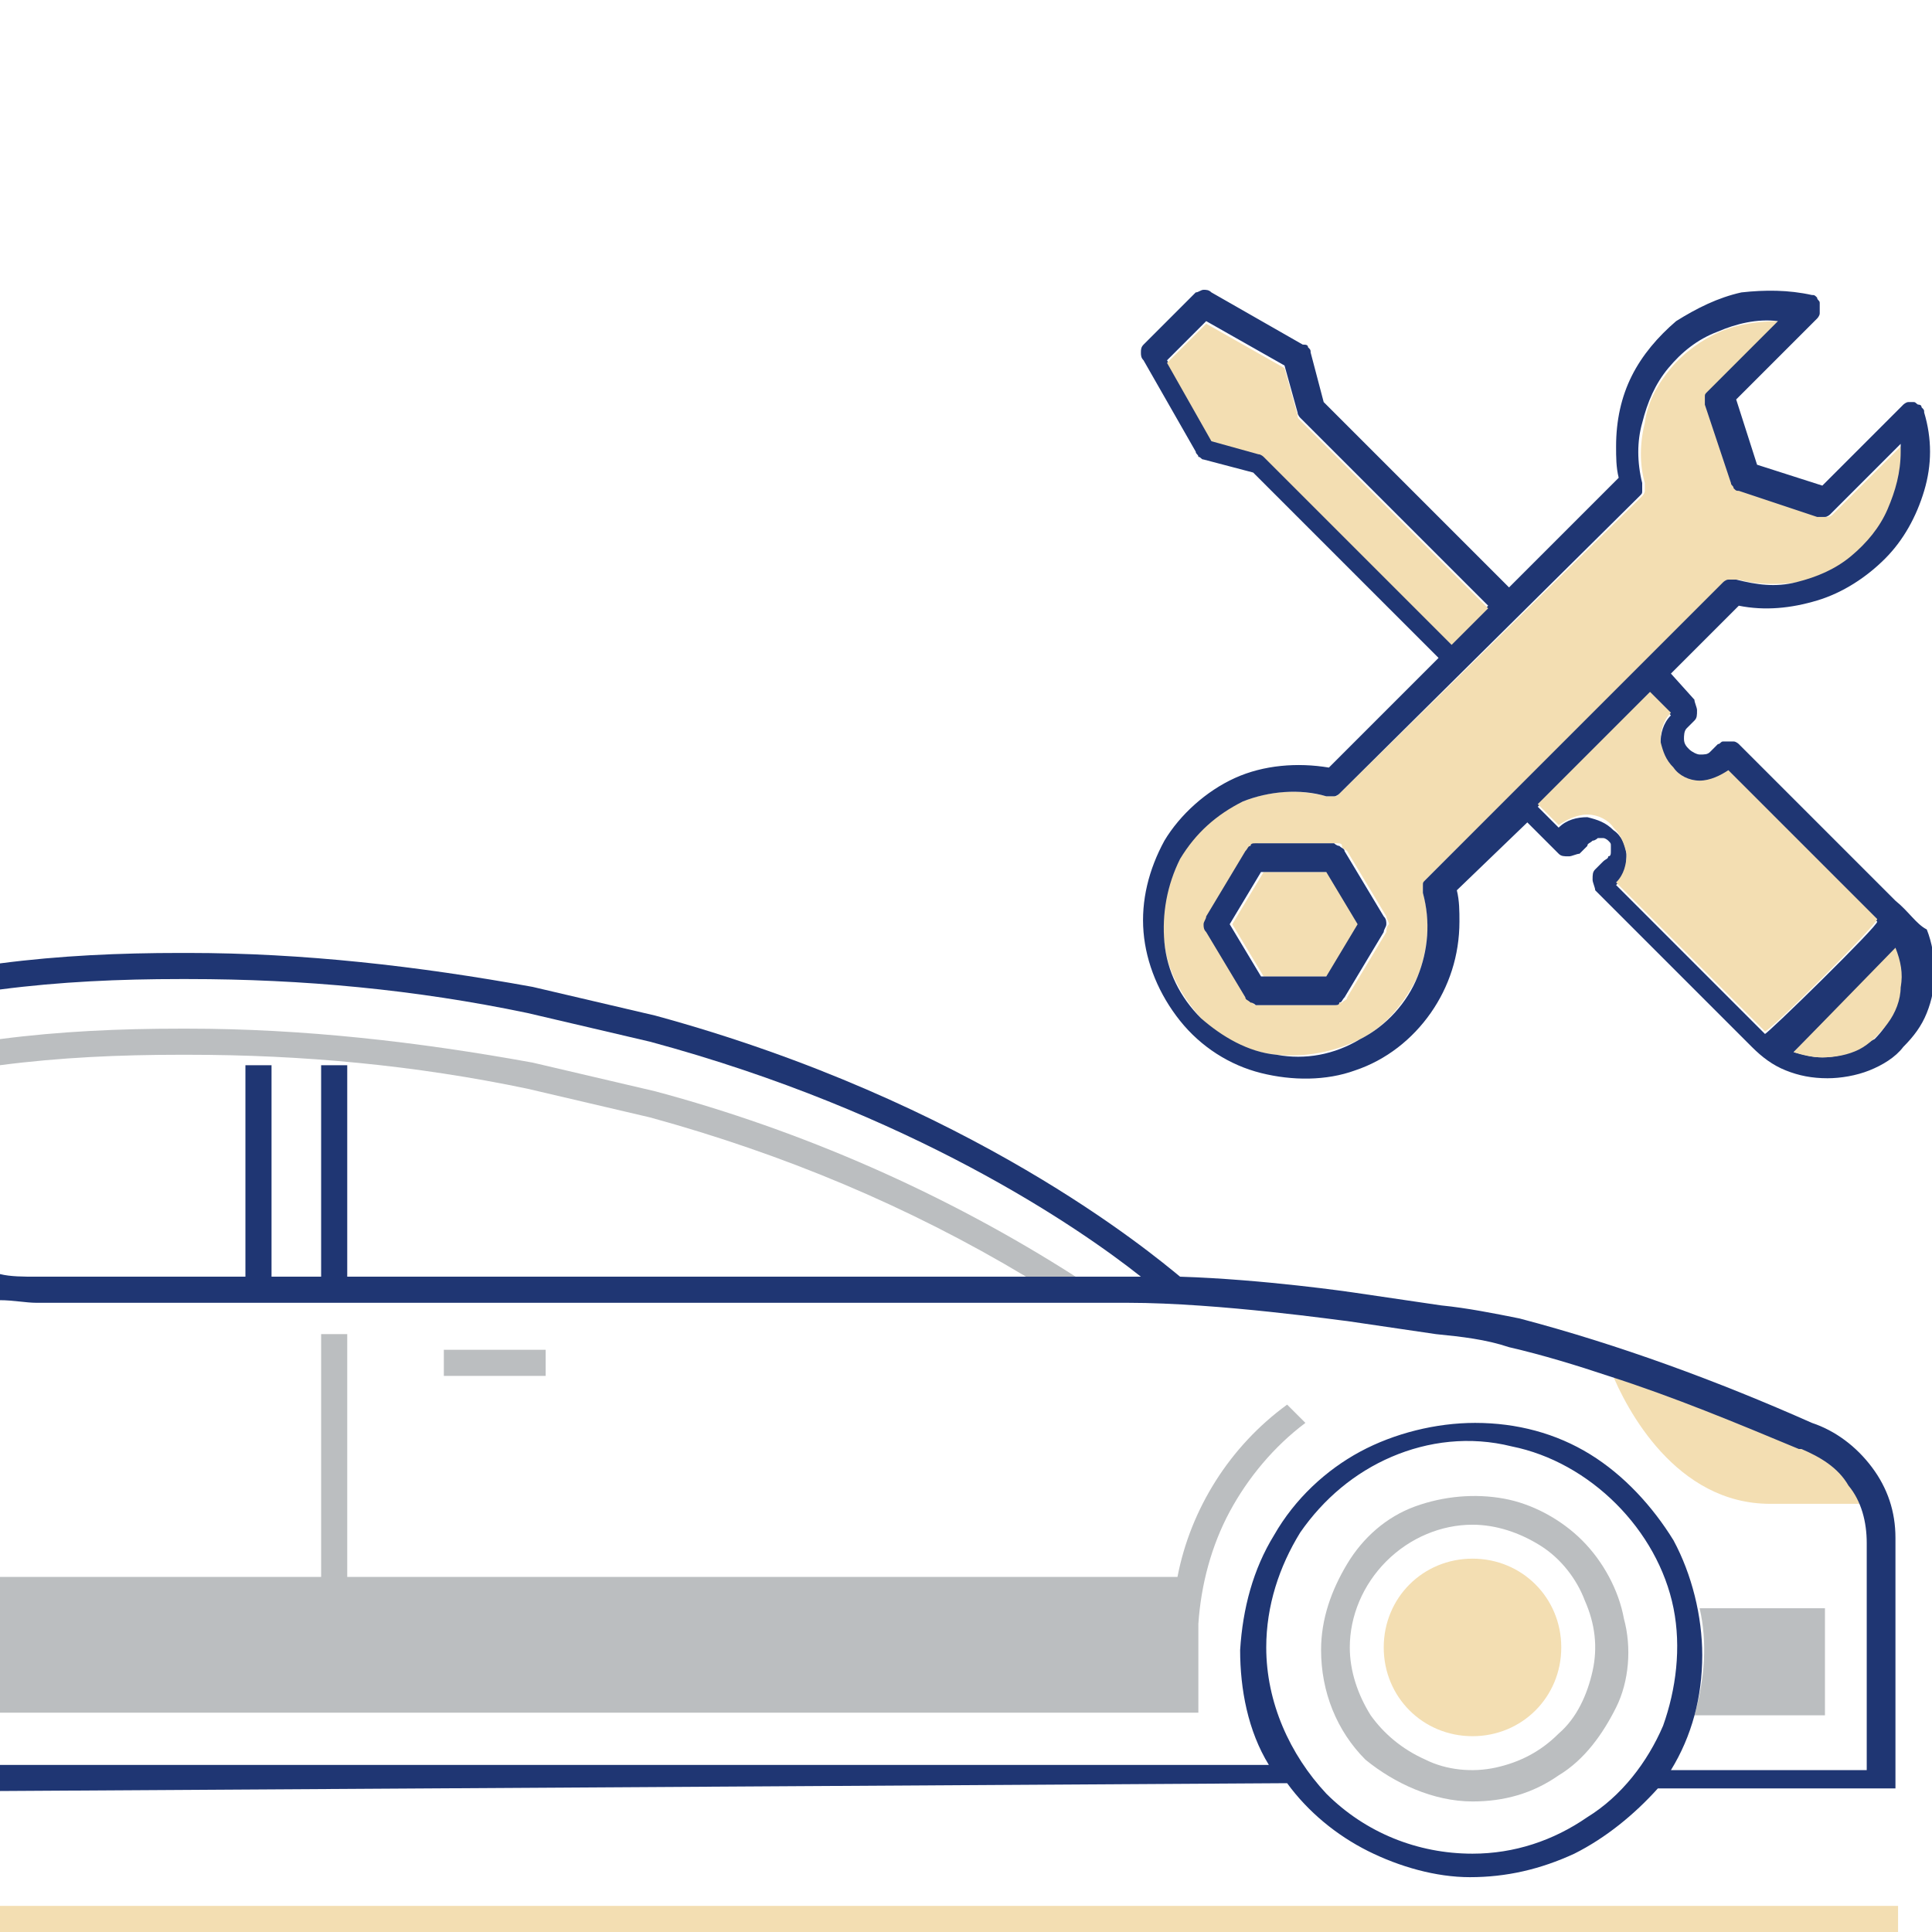 <?xml version="1.0" encoding="utf-8"?>
<!-- Generator: Adobe Illustrator 25.4.0, SVG Export Plug-In . SVG Version: 6.00 Build 0)  -->
<svg version="1.2" baseProfile="tiny" id="Слой_1"
	 xmlns="http://www.w3.org/2000/svg" xmlns:xlink="http://www.w3.org/1999/xlink" x="0px" y="0px" viewBox="0 0 74 74"
	 overflow="visible" xml:space="preserve">
<g>
	<path fill="#F3DEB2" d="M66.1,22.3c0.1-0.1,0.1-0.1,0.2-0.1c0.1,0,0.2,0,0.3,0c0.7,0.2,1.5,0.2,2.3,0.1c0.8-0.2,1.5-0.5,2.1-1
		c0.6-0.5,1.1-1.1,1.4-1.8c0.3-0.7,0.5-1.4,0.5-2.2c0-0.1,0-0.2,0-0.3l-2.7,2.7c-0.1,0.1-0.2,0.1-0.2,0.1c-0.1,0-0.2,0-0.3,0l-3-1
		c-0.1,0-0.1-0.1-0.2-0.1c-0.1-0.1-0.1-0.1-0.1-0.2l-1-3c0-0.1,0-0.2,0-0.3c0-0.1,0.1-0.2,0.1-0.2l2.7-2.7c-0.8,0-1.6,0.1-2.3,0.4
		c-0.7,0.3-1.4,0.8-1.9,1.4c-0.5,0.6-0.9,1.3-1,2.1c-0.2,0.8-0.2,1.6,0,2.3c0,0.1,0,0.2,0,0.3c0,0.1-0.1,0.2-0.1,0.2L51.3,30.4
		c-0.1,0.1-0.1,0.1-0.2,0.1c-0.1,0-0.2,0-0.3,0c-1.1-0.3-2.2-0.2-3.2,0.2c-1,0.4-1.9,1.2-2.4,2.2s-0.8,2.1-0.6,3.2
		c0.1,1.1,0.7,2.1,1.4,2.9c0.8,0.8,1.8,1.3,2.9,1.4c1.1,0.1,2.2-0.1,3.2-0.6c1-0.5,1.7-1.4,2.2-2.4c0.4-1,0.5-2.2,0.2-3.2
		c0-0.1,0-0.2,0-0.3c0-0.1,0.1-0.2,0.1-0.2L66.1,22.3L66.1,22.3z M53.1,35.7l-1.5,2.5c0,0.1-0.1,0.1-0.2,0.2c-0.1,0-0.2,0.1-0.2,0.1
		h-3c-0.1,0-0.2,0-0.2-0.1c-0.1,0-0.1-0.1-0.2-0.2l-1.5-2.5c0-0.1-0.1-0.2-0.1-0.3c0-0.1,0-0.2,0.1-0.3l1.5-2.5
		c0-0.1,0.1-0.1,0.2-0.2c0.1,0,0.2-0.1,0.2-0.1h3c0.1,0,0.2,0,0.2,0.1s0.1,0.1,0.2,0.2l1.5,2.5c0,0.1,0.1,0.2,0.1,0.3
		C53.1,35.5,53.1,35.6,53.1,35.7z"/>
	<path fill="#F3DEB2" d="M48.4,33.4l-1.2,2l1.2,2h2.5l1.2-2l-1.2-2H48.4z"/>
	<path fill="#1F3673" d="M51.5,32.6c0-0.1-0.1-0.1-0.2-0.2c-0.1,0-0.2-0.1-0.2-0.1h-3c-0.1,0-0.2,0-0.2,0.1c-0.1,0-0.1,0.1-0.2,0.2
		l-1.5,2.5c0,0.1-0.1,0.2-0.1,0.3c0,0.1,0,0.2,0.1,0.3l1.5,2.5c0,0.1,0.1,0.1,0.2,0.2c0.1,0,0.2,0.1,0.2,0.1h3c0.1,0,0.2,0,0.2-0.1
		c0.1,0,0.1-0.1,0.2-0.2l1.5-2.5c0-0.1,0.1-0.2,0.1-0.3c0-0.1,0-0.2-0.1-0.3L51.5,32.6z M50.8,37.4h-2.5l-1.2-2l1.2-2h2.5l1.2,2
		L50.8,37.4z"/>
	<path fill="#1F3673" d="M72.6,34.5l-6-6c0,0-0.1-0.1-0.2-0.1c-0.1,0-0.1,0-0.2,0c-0.1,0-0.1,0-0.2,0c-0.1,0-0.1,0.1-0.2,0.1
		l-0.3,0.3c-0.1,0.1-0.2,0.1-0.4,0.1c-0.1,0-0.3-0.1-0.4-0.2c-0.1-0.1-0.2-0.2-0.2-0.4c0-0.1,0-0.3,0.1-0.4l0,0l0.3-0.3
		c0.1-0.1,0.1-0.2,0.1-0.4c0-0.1-0.1-0.3-0.1-0.4L64,25.8l2.6-2.6c1,0.2,2,0.1,3-0.2c1-0.3,1.9-0.9,2.6-1.6c0.7-0.7,1.2-1.6,1.5-2.6
		c0.3-1,0.3-2,0-3c0-0.1,0-0.1-0.1-0.2c0-0.1-0.1-0.1-0.1-0.1c-0.1,0-0.1-0.1-0.2-0.1c-0.1,0-0.1,0-0.2,0c-0.1,0-0.2,0.1-0.2,0.1
		l-3.1,3.1l-2.5-0.8l-0.8-2.5l3.1-3.1c0,0,0.1-0.1,0.1-0.2c0-0.1,0-0.1,0-0.2c0-0.1,0-0.1,0-0.2c0-0.1-0.1-0.1-0.1-0.2
		c-0.1-0.1-0.1-0.1-0.2-0.1c-0.9-0.2-1.8-0.2-2.7-0.1c-0.9,0.2-1.7,0.6-2.5,1.1c-0.7,0.6-1.3,1.3-1.7,2.1c-0.4,0.8-0.6,1.7-0.6,2.7
		c0,0.4,0,0.8,0.1,1.2l-4.2,4.2l-7.1-7.1l-0.5-1.9c0-0.1,0-0.1-0.1-0.2c0-0.1-0.1-0.1-0.2-0.1l-3.5-2c-0.1-0.1-0.2-0.1-0.3-0.1
		c-0.1,0-0.2,0.1-0.3,0.1l-2,2c-0.1,0.1-0.1,0.2-0.1,0.3s0,0.2,0.1,0.3l2,3.5c0,0.1,0.1,0.1,0.1,0.2c0.1,0,0.1,0.1,0.2,0.1l1.9,0.5
		l7.1,7.1l-4.2,4.2c-1.2-0.2-2.5-0.1-3.6,0.4c-1.1,0.5-2.1,1.4-2.7,2.4c-0.6,1.1-0.9,2.3-0.8,3.5c0.1,1.2,0.6,2.4,1.4,3.4
		c0.8,1,1.9,1.7,3.1,2c1.2,0.3,2.5,0.3,3.6-0.1c1.2-0.4,2.2-1.2,2.9-2.2c0.7-1,1.1-2.2,1.1-3.5c0-0.4,0-0.8-0.1-1.2l2.7-2.6l1.2,1.2
		c0.1,0.1,0.2,0.1,0.4,0.1c0.1,0,0.3-0.1,0.4-0.1l0.3-0.3c0-0.1,0.1-0.1,0.2-0.2c0.1,0,0.2-0.1,0.2-0.1c0.1,0,0.2,0,0.2,0
		c0.1,0,0.2,0.1,0.2,0.1c0.1,0.1,0.1,0.1,0.1,0.2c0,0.1,0,0.2,0,0.2c0,0.1,0,0.2-0.1,0.2c0,0.1-0.1,0.1-0.2,0.2l0,0l-0.3,0.3
		c-0.1,0.1-0.1,0.2-0.1,0.4c0,0.1,0.1,0.3,0.1,0.4l6,6c0.4,0.4,0.8,0.7,1.3,0.9s1,0.3,1.6,0.3c0.5,0,1.1-0.1,1.6-0.3
		c0.5-0.2,1-0.5,1.3-0.9c0.4-0.4,0.7-0.8,0.9-1.3c0.2-0.5,0.3-1,0.3-1.6c0-0.5-0.1-1.1-0.3-1.6C73.4,35.4,73.1,34.9,72.6,34.5
		L72.6,34.5z M48.4,17.4c-0.1-0.1-0.1-0.1-0.2-0.1l-1.8-0.5l-1.7-3l1.5-1.5l3,1.7l0.5,1.8c0,0.1,0.1,0.2,0.1,0.2l7.2,7.2l-1.3,1.3
		L48.4,17.4z M54.6,33.7c-0.1,0.1-0.1,0.1-0.1,0.2c0,0.1,0,0.2,0,0.3c0.3,1.1,0.2,2.2-0.2,3.2c-0.4,1-1.2,1.9-2.2,2.4
		c-1,0.6-2.1,0.8-3.2,0.6c-1.1-0.1-2.1-0.7-2.9-1.4c-0.8-0.8-1.3-1.8-1.4-2.9c-0.1-1.1,0.1-2.2,0.6-3.2c0.6-1,1.4-1.7,2.4-2.2
		c1-0.4,2.2-0.5,3.2-0.2c0.1,0,0.2,0,0.3,0c0.1,0,0.2-0.1,0.2-0.1l11.5-11.4c0.1-0.1,0.1-0.1,0.1-0.2c0-0.1,0-0.2,0-0.3
		c-0.2-0.8-0.2-1.6,0-2.3c0.2-0.8,0.5-1.5,1-2.1c0.5-0.6,1.1-1.1,1.9-1.4c0.7-0.3,1.5-0.5,2.3-0.4l-2.7,2.7
		c-0.1,0.1-0.1,0.1-0.1,0.2c0,0.1,0,0.2,0,0.3l1,3c0,0.1,0.1,0.1,0.1,0.2c0.1,0.1,0.1,0.1,0.2,0.1l3,1c0.1,0,0.2,0,0.3,0
		c0.1,0,0.2-0.1,0.2-0.1l2.7-2.7c0,0.1,0,0.2,0,0.3c0,0.8-0.2,1.5-0.5,2.2c-0.3,0.7-0.8,1.3-1.4,1.8c-0.6,0.5-1.3,0.8-2.1,1
		c-0.8,0.2-1.5,0.1-2.3-0.1c-0.1,0-0.2,0-0.3,0c-0.1,0-0.2,0.1-0.2,0.1L54.6,33.7z M61.9,33.9c0.3-0.3,0.4-0.7,0.4-1.1
		c0-0.4-0.2-0.8-0.5-1c-0.3-0.3-0.6-0.4-1-0.5c-0.4,0-0.8,0.1-1.1,0.4l-0.8-0.8l4.3-4.3l0.8,0.8c-0.3,0.3-0.4,0.7-0.4,1.1
		c0,0.4,0.2,0.8,0.5,1c0.3,0.3,0.6,0.4,1,0.5c0.4,0,0.8-0.1,1.1-0.4l5.7,5.7c0.1,0.1-4.3,4.4-4.3,4.3L61.9,33.9z M70.9,40.3
		c-0.3,0.1-0.7,0.2-1.1,0.2c-0.4,0-0.7-0.1-1.1-0.2l3.9-3.9c0.1,0.4,0.2,0.8,0.2,1.2c0,0.4-0.1,0.8-0.3,1.2c-0.2,0.4-0.4,0.7-0.7,1
		C71.6,39.9,71.2,40.1,70.9,40.3L70.9,40.3z"/>
	<path fill="#F3DEB2" d="M57,23.3l-7.2-7.2c-0.1-0.1-0.1-0.1-0.1-0.2l-0.5-1.8l-3-1.7l-1.5,1.5l1.7,3l1.8,0.5c0.1,0,0.2,0.1,0.2,0.1
		l7.2,7.2L57,23.3z"/>
	<path fill="#F3DEB2" d="M71.9,35.2l-5.7-5.7c-0.3,0.2-0.7,0.4-1.1,0.4c-0.4,0-0.8-0.2-1-0.5c-0.3-0.3-0.4-0.6-0.5-1
		c0-0.4,0.1-0.8,0.4-1.1l-0.8-0.8l-4.3,4.3l0.8,0.8c0.3-0.2,0.7-0.4,1.1-0.4c0.4,0,0.8,0.2,1,0.5c0.3,0.3,0.4,0.6,0.5,1
		c0,0.4-0.1,0.8-0.4,1.1l5.7,5.7C67.7,39.6,72,35.3,71.9,35.2z"/>
	<path fill="#F3DEB2" d="M68.7,40.3c0.3,0.1,0.7,0.2,1.1,0.2c0.5,0,1-0.1,1.4-0.3c0.4-0.2,0.8-0.6,1.1-1c0.3-0.4,0.5-0.9,0.5-1.4
		c0.1-0.5,0-1-0.2-1.5L68.7,40.3z"/>
	<path fill="#BBBEC0" d="M12.3,51.1v9.3H0v5.2h45.9v-3.4v0c0.1-1.5,0.5-3,1.2-4.3s1.7-2.5,2.9-3.4l-0.7-0.7c-2.2,1.6-3.7,4-4.2,6.6
		H13.3v-9.3L12.3,51.1z"/>
	<path fill="#BBBEC0" d="M64.9,65.7h5v-4.1h-4.8C65.4,62.9,65.3,64.3,64.9,65.7L64.9,65.7z"/>
	<path fill="#BBBEC0" d="M56.4,69c1.2,0,2.3-0.3,3.3-1c1-0.6,1.7-1.6,2.2-2.6s0.6-2.3,0.3-3.4c-0.2-1.1-0.8-2.2-1.6-3
		c-0.8-0.8-1.9-1.4-3-1.6c-1.1-0.2-2.3-0.1-3.4,0.3c-1.1,0.4-2,1.2-2.6,2.2c-0.6,1-1,2.1-1,3.3c0,1.6,0.6,3.1,1.7,4.2
		C53.4,68.3,54.9,69,56.4,69z M56.4,58.4c0.9,0,1.8,0.3,2.6,0.8c0.8,0.5,1.4,1.3,1.7,2.1c0.4,0.9,0.5,1.8,0.3,2.7
		c-0.2,0.9-0.6,1.8-1.3,2.4c-0.7,0.7-1.5,1.1-2.4,1.3c-0.9,0.2-1.9,0.1-2.7-0.3c-0.9-0.4-1.6-1-2.1-1.7c-0.5-0.8-0.8-1.7-0.8-2.6
		c0-1.2,0.5-2.4,1.4-3.3C54,58.9,55.2,58.4,56.4,58.4L56.4,58.4z"/>
	<path fill="#F3DEB2" d="M56.4,66.5c1.9,0,3.4-1.5,3.4-3.4c0-1.9-1.5-3.4-3.4-3.4c-1.9,0-3.4,1.5-3.4,3.4C53,65,54.5,66.5,56.4,66.5
		z"/>
	<path fill="#BBBEC0" d="M25.1,41.8l-4.7-1.1c-4.4-0.8-8.8-1.3-13.2-1.3H6.9c-2.3,0-4.6,0.1-6.9,0.4v1c2.3-0.3,4.6-0.4,6.9-0.4h0.3
		c4.4,0,8.7,0.4,13,1.3l4.7,1.1c5.1,1.4,9.9,3.4,14.4,6.1h1.9C36.2,45.7,30.7,43.3,25.1,41.8L25.1,41.8z"/>
	<path fill="#BBBEC0" d="M20.9,51.7h-3.9v1h3.9V51.7z"/>
	<path fill="#F3DEB2" d="M69,55.4L69,55.4c-2.4-1.1-4.9-2-7.3-2.9c0.6,1.5,2.5,5.1,6.1,5.1c1.9,0,2.9,0,3.5,0
		c-0.2-0.5-0.5-1-0.9-1.3C70,55.9,69.5,55.6,69,55.4L69,55.4z"/>
	<path fill="#1F3673" d="M49.3,68.3c0.8,1.1,1.9,2,3.1,2.6c1.2,0.6,2.6,1,3.9,1c1.4,0,2.7-0.3,4-0.9c1.2-0.6,2.3-1.5,3.2-2.5h9.1
		v-9.6c0-1-0.3-1.9-0.9-2.7c-0.6-0.8-1.4-1.4-2.3-1.7c-3.6-1.6-7.4-3-11.2-4c-1-0.2-2-0.4-3-0.5l-3.4-0.5c0,0-3.4-0.5-6.6-0.6
		c-1.1-0.9-8-6.7-20.1-10l-4.7-1.1c-4.4-0.8-8.8-1.3-13.2-1.3H6.9c-2.3,0-4.6,0.1-6.9,0.4v1c2.3-0.3,4.6-0.4,6.9-0.4h0.3
		c4.4,0,8.7,0.4,13,1.3l4.7,1.1c10,2.7,16.4,7.1,18.8,9H13.3v-8.1h-1v8.1h-1.9v-8.1h-1v8.1h-8c-0.5,0-1,0-1.4-0.1v1
		c0.5,0,1,0.1,1.4,0.1h41.8c3.5,0,8.3,0.7,8.4,0.7l3.4,0.5c1,0.1,1.9,0.2,2.8,0.5c1.3,0.3,2.6,0.7,3.8,1.1c2.5,0.8,4.9,1.8,7.3,2.8
		l0.1,0c0.7,0.3,1.4,0.7,1.8,1.4c0.5,0.6,0.7,1.4,0.7,2.2v8.7h-7.5c0.8-1.3,1.2-2.8,1.2-4.4c0-1.5-0.4-3.1-1.1-4.4
		c-0.8-1.3-1.9-2.5-3.2-3.3c-1.3-0.8-2.8-1.2-4.4-1.2c-1.5,0-3.1,0.4-4.4,1.1s-2.5,1.8-3.3,3.2c-0.8,1.3-1.2,2.8-1.3,4.4
		c0,1.5,0.3,3.1,1.1,4.4H0v1L49.3,68.3L49.3,68.3z M48.5,63.1c0-1.6,0.5-3.1,1.3-4.4c0.9-1.3,2.1-2.3,3.5-2.9c1.4-0.6,3-0.8,4.6-0.4
		c1.5,0.3,2.9,1.1,4,2.2c1.1,1.1,1.9,2.5,2.2,4c0.3,1.5,0.1,3.1-0.4,4.5c-0.6,1.4-1.6,2.7-2.9,3.5C59.5,70.5,58,71,56.4,71
		c-2.1,0-4.1-0.8-5.6-2.3C49.4,67.2,48.5,65.2,48.5,63.1L48.5,63.1z"/>
	<path fill="#F3DEB2" d="M72.7,74v-0.5V73H0v1H72.7z"/>
</g>
</svg>
